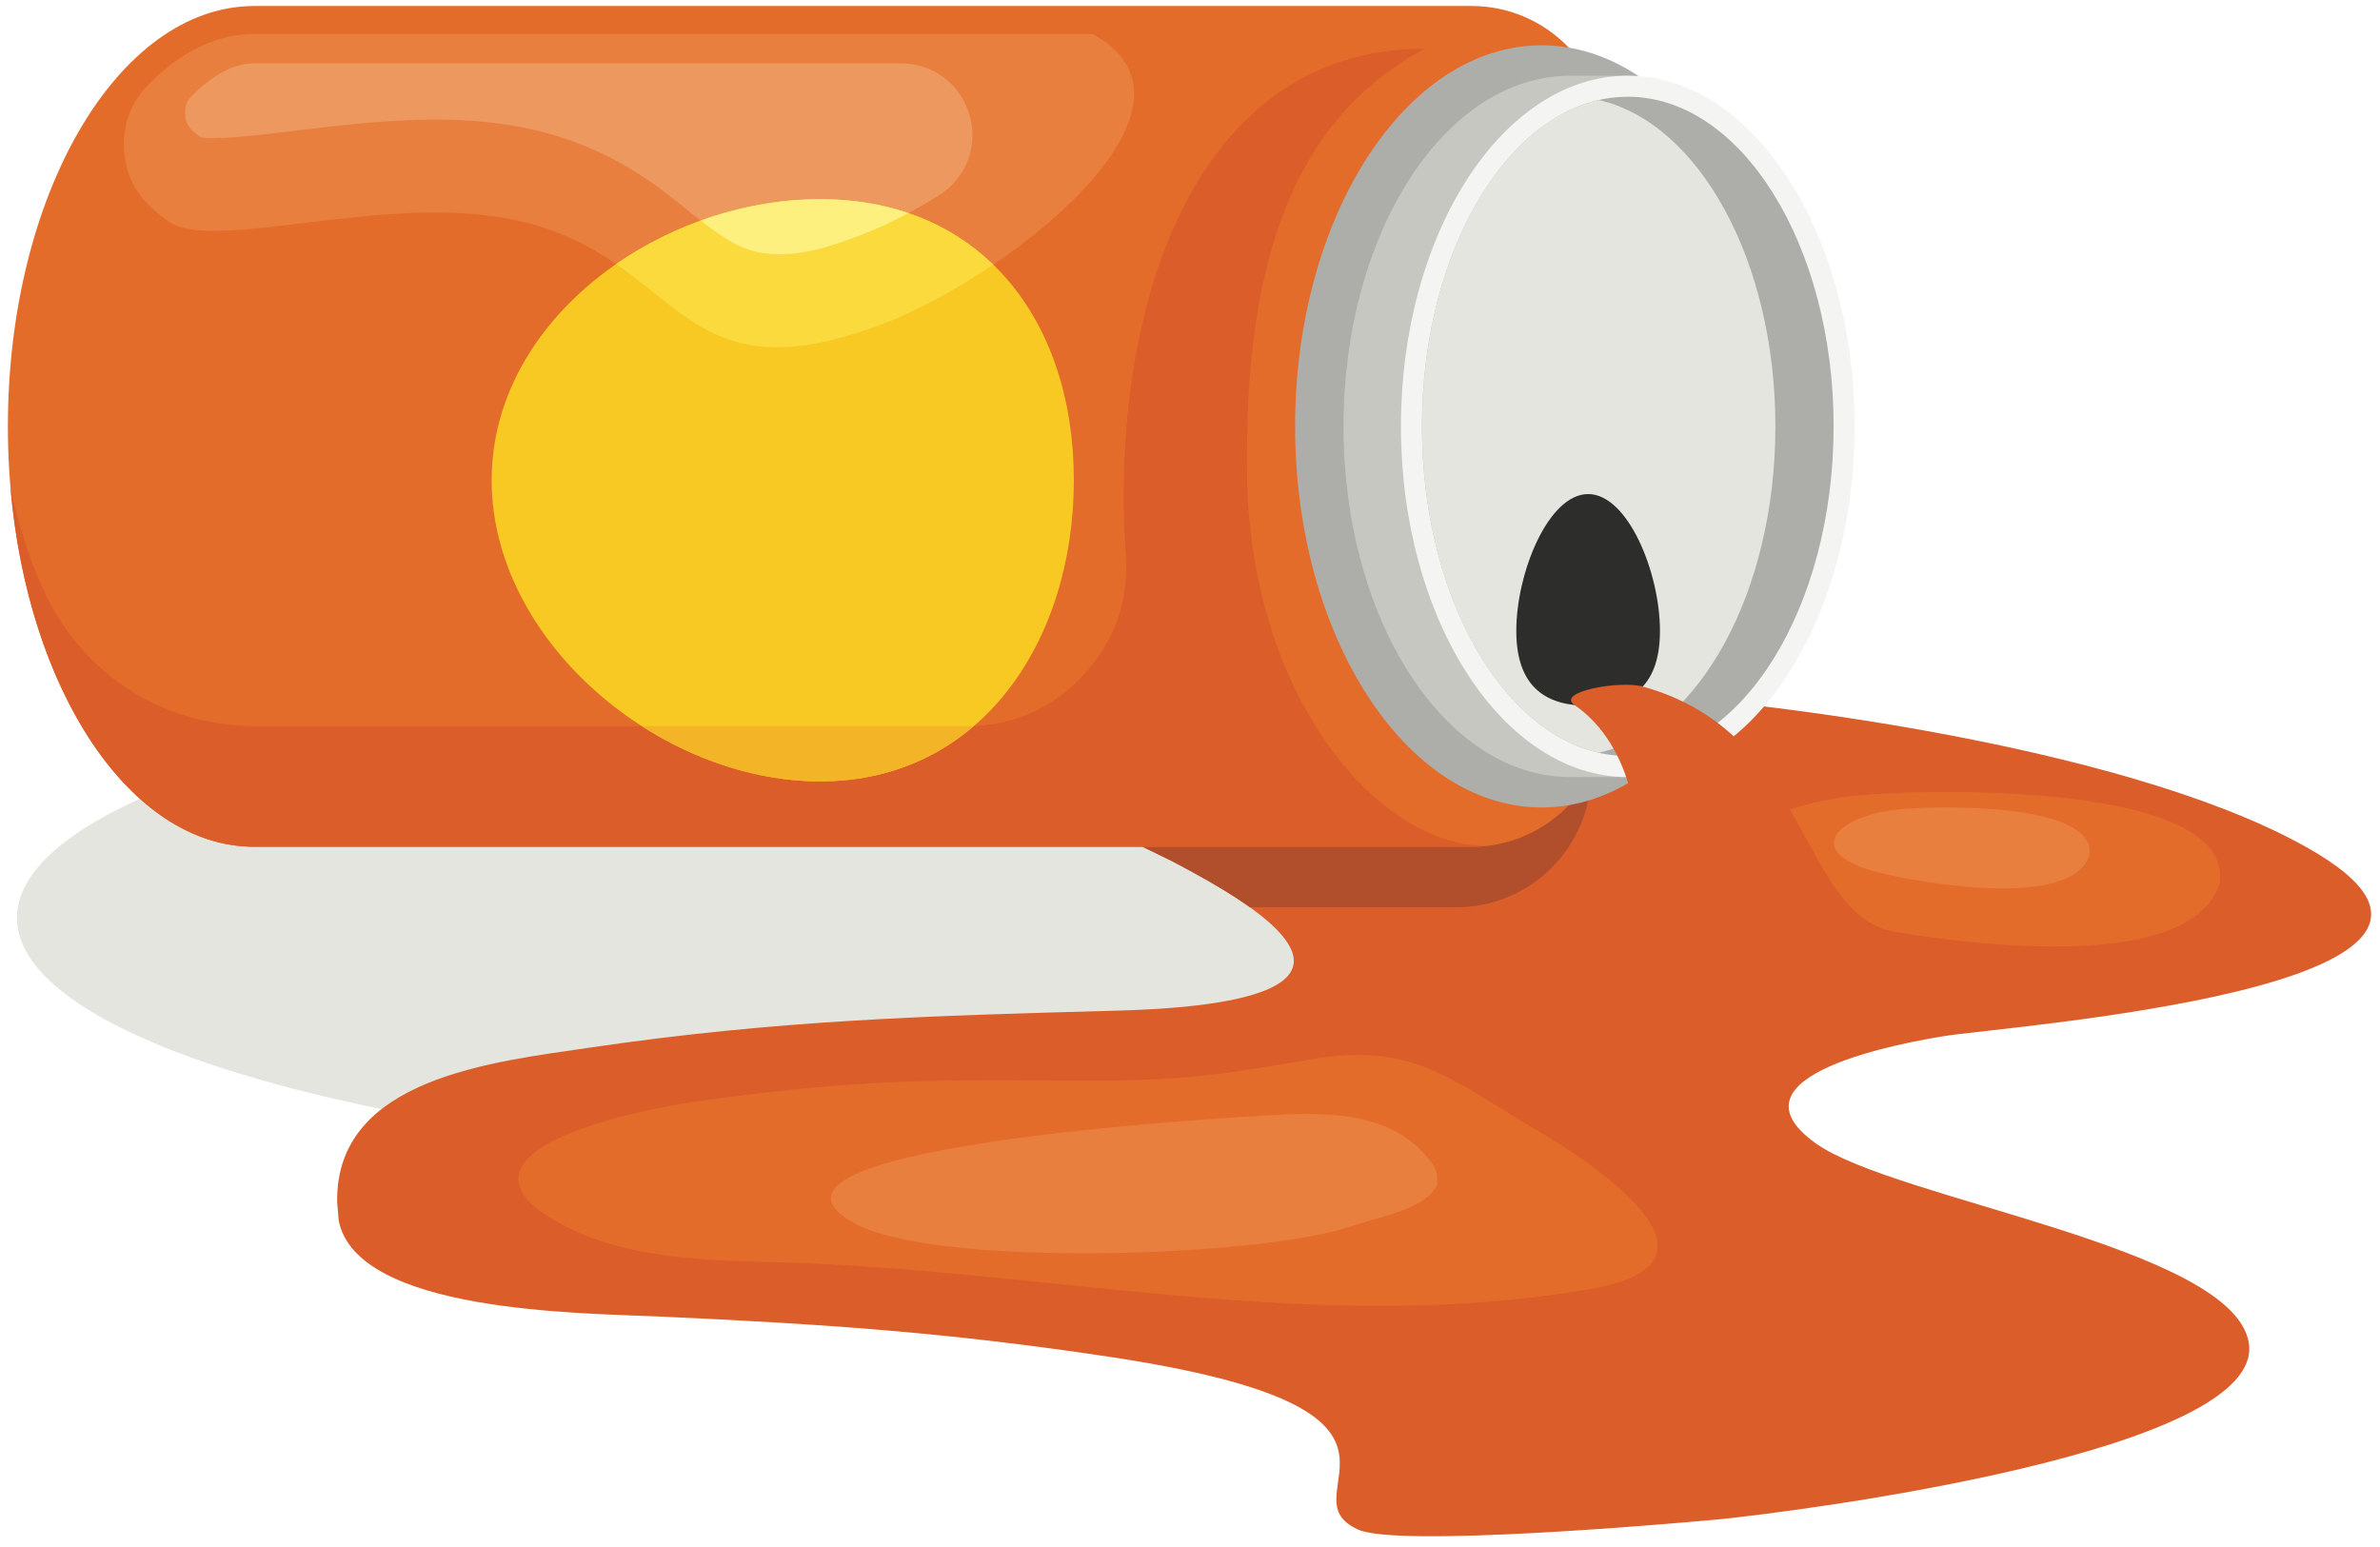 <?xml version="1.0" encoding="UTF-8"?>
<!DOCTYPE svg PUBLIC "-//W3C//DTD SVG 1.1//EN" "http://www.w3.org/Graphics/SVG/1.1/DTD/svg11.dtd">
<svg version="1.1" xmlns="http://www.w3.org/2000/svg" xmlns:xlink="http://www.w3.org/1999/xlink" x="0" y="0" width="603" height="392" viewBox="0, 0, 603, 392">
  <g id="Layer_1">
    <g>
      <path d="M255.003,295.131 C393.083,295.131 505.703,267.015 505.703,232.54 C505.703,198.065 393.083,169.948 255.003,169.948 C116.92,169.948 4.3,198.065 4.3,232.54 C4.3,267.014 116.92,295.131 255.003,295.131" fill="#E5E5E0"/>
      <path d="M435.083,384.985 C422.886,386.102 354.241,392.099 344.108,387.539 C324.294,378.624 371.47,357.397 281.243,343.788 C239.647,337.513 208.378,335.427 166.728,333.541 C147.095,332.653 90.36,332.573 85.808,309.211 L85.426,304.557 C84.922,273.064 125.182,269.006 149.526,265.415 C197.198,258.384 235.731,257.348 283.299,256.048 C322.887,254.965 351.04,247.133 300.866,220.278 L297.295,218.368 C289.524,214.332 255.297,199.936 270.635,190.269 C294.533,175.205 369.459,173.633 397.221,174.707 C448.654,176.896 544.153,190.183 587.269,216.349 C643.17,250.272 508.138,259.981 492.638,262.498 C483.451,263.99 435.552,272.242 460.124,289.735 C480.106,303.958 565.546,315.911 569.743,340.102 C574.535,367.739 455.963,382.904 435.083,384.985" fill="#DA5D2A"/>
    </g>
    <path d="M316.676,229.867 C312.643,226.977 307.429,223.793 300.866,220.278 L297.295,218.368 C289.524,214.332 255.297,199.936 270.635,190.269 C294.533,175.205 369.459,173.633 397.221,174.707 C399.132,174.788 401.112,174.887 403.14,174.999 L403.14,195.77 C403.141,214.524 387.795,229.867 369.042,229.867 L316.676,229.867" fill="#B14F2D"/>
    <path d="M64.448,214.543 C29.959,214.543 2,166.855 2,108.031 C2,49.208 29.959,1.52 64.448,1.52 L64.448,1.519 L372.874,1.519 C391.629,1.519 406.972,16.863 406.972,35.617 L406.972,180.445 C406.972,199.199 391.629,214.543 372.874,214.543 L64.448,214.543" fill="#E46C2A"/>
    <path d="M276.873,8.617 L64.448,8.618 C62.713,8.618 60.981,8.768 59.271,9.064 C50.904,10.515 43.646,15.282 37.611,21.428 C33.249,25.87 31.151,31.322 31.408,37.542 C31.663,43.766 34.202,49.024 38.916,53.095 C39.989,54.021 41.126,54.947 42.331,55.87 C53.097,64.127 94.361,49.708 126.872,55.07 C173.325,62.734 169.06,102.869 223.653,82.077 C255.711,69.867 310.277,27.029 276.873,8.618 L276.873,8.617" fill="#E87F3E"/>
    <path d="M228.245,16.062 L64.448,16.062 C63.601,16.062 62.752,16.136 61.919,16.281 C56.791,17.17 52.221,20.611 48.664,24.234 C47.313,25.612 46.804,26.929 46.883,28.858 C46.963,30.8 47.569,32.054 49.038,33.323 C49.612,33.817 50.195,34.3 50.784,34.772 C54.655,35.477 64.511,34.306 67.881,33.924 C79.39,32.621 90.764,31.025 102.355,30.494 C111.357,30.081 120.486,30.271 129.396,31.741 C143.065,33.996 154.637,38.854 165.914,46.823 C172.292,51.33 178.7,57.473 185.313,61.303 C195.662,67.298 207.699,63.529 218.139,59.554 C224.756,57.035 231.519,53.465 237.821,49.541 C244.786,45.202 247.911,37.08 245.653,29.191 C243.398,21.303 236.449,16.062 228.245,16.062" fill="#ED985E"/>
    <path d="M64.448,214.543 C33.045,214.543 7.059,175.005 2.658,123.527 C4.773,133.369 7.545,141.831 10.862,149.144 C20.71,170.851 41.099,183.989 64.938,183.989 C124.887,183.989 184.836,183.989 244.786,183.989 C256.444,183.989 266.477,179.629 274.432,171.106 C282.386,162.582 286.042,152.271 285.239,140.639 C281.014,79.518 301.707,12.325 361.003,12.345 C324.551,31.704 315.316,72.57 315.95,120.457 C316.684,175.901 348.726,214.416 376.732,214.321 C375.465,214.466 374.178,214.543 372.874,214.543 L64.448,214.543" fill="#DA5D2A"/>
    <path d="M390.584,204.582 C424.98,204.582 453.035,161.209 453.035,108.031 C453.035,54.854 424.98,11.48 390.583,11.48 C356.188,11.48 328.132,54.854 328.132,108.031 C328.132,161.209 356.188,204.582 390.584,204.582" fill="#ADADA9"/>
    <path d="M412.422,22.06 C437.113,32.026 455.335,66.737 455.335,108.031 C455.335,149.325 437.113,184.037 412.422,194.003 L412.422,196.883 L397.864,196.883 C366.124,196.883 340.395,157.102 340.395,108.031 C340.395,58.96 366.124,19.18 397.864,19.18 L412.422,19.18 L412.422,22.06" fill="#C7C7C2"/>
    <path d="M412.422,196.883 C444.077,196.883 469.895,156.969 469.895,108.031 C469.895,59.094 444.077,19.18 412.422,19.18 C380.769,19.18 354.951,59.094 354.951,108.031 C354.951,156.969 380.769,196.883 412.422,196.883" fill="#F4F4F2"/>
    <path d="M412.422,191.555 C441.142,191.555 464.566,154.035 464.566,108.031 C464.566,62.028 441.142,24.508 412.422,24.508 C383.704,24.508 360.279,62.028 360.279,108.031 C360.279,154.034 383.704,191.555 412.422,191.555" fill="#ADADA9"/>
    <path d="M405.046,190.72 C379.743,184.978 360.279,150.148 360.279,108.031 C360.279,65.914 379.743,31.083 405.046,25.344 C430.351,31.083 449.814,65.914 449.814,108.031 C449.814,150.148 430.352,184.978 405.046,190.72" fill="#E5E5E0"/>
    <path d="M402.372,125.175 C412.424,125.175 420.57,145.039 420.57,159.848 C420.57,174.662 412.424,178.813 402.372,178.813 C392.319,178.813 384.171,174.662 384.171,159.848 C384.171,145.039 392.319,125.175 402.372,125.175" fill="#2D2E2C"/>
    <path d="M207.762,50.463 C248.495,50.463 272.074,80.954 272.074,121.687 C272.074,162.42 248.495,197.972 207.762,197.972 C167.031,197.972 124.567,162.42 124.567,121.687 C124.567,80.954 167.031,50.463 207.762,50.463" fill="#F8C823"/>
    <path d="M162.627,183.989 L244.786,183.989 C245.444,183.989 246.098,183.976 246.746,183.947 C236.524,192.72 223.411,197.972 207.762,197.972 C192.14,197.972 176.263,192.737 162.627,183.989" fill="#F3B428"/>
    <path d="M156.094,66.909 C175.465,80.277 184.16,97.118 223.653,82.077 C232.097,78.86 242.102,73.518 251.65,67.057 C240.862,56.607 226.041,50.463 207.762,50.463 C189.57,50.463 171.037,56.55 156.094,66.909" fill="#FADA3C"/>
    <path d="M177.518,55.891 C180.092,57.896 182.687,59.781 185.313,61.303 C195.662,67.298 207.699,63.529 218.139,59.554 C222.137,58.031 226.192,56.125 230.164,53.988 C223.422,51.694 215.938,50.463 207.762,50.463 C197.558,50.463 187.246,52.379 177.518,55.891" fill="#FDF07F"/>
    <path d="M135.92,306.173 C116.114,289.551 166.428,280.519 175.054,279.279 C211.78,274.006 231.85,273.404 268.572,273.741 C295.726,273.991 305.142,273.124 331.993,268.424 C358.04,263.864 367.895,273.696 389.196,286.243 C403.247,294.519 441.987,319.737 403.22,326.527 C333.929,338.665 266.207,321.668 197.066,319.822 C176.438,319.269 153.228,318.914 135.92,306.173" fill="#E46C2A"/>
    <path d="M364.116,300.072 C361.706,306.288 348.815,308.428 342.664,310.588 C320.073,318.525 236.271,321.426 216.006,309.686 C181.232,289.546 322.715,282.427 327.114,282.295 C339.876,281.915 353.675,282.936 362.226,293.988 C363.977,296.253 364.263,297.343 364.116,300.072" fill="#E87F3E"/>
    <path d="M562.435,223.57 C554.59,250.502 478.72,237.019 459.028,231.755 C424.649,222.564 438.478,205.776 467.6,201.887 C483.177,199.805 560.706,197.507 562.482,221.174 L562.435,223.57" fill="#E46C2A"/>
    <path d="M398.944,178.636 C413.444,188.654 418.119,211.078 412.549,231.88 C407.184,251.913 499.68,240.436 479.42,235.999 C455.801,230.826 458.524,185.658 416.208,173.944 C410.461,172.355 394.041,175.245 398.944,178.636" fill="#DA5D2A"/>
    <path d="M529.393,216.573 C525.286,230.674 485.562,223.613 475.252,220.858 C457.253,216.046 464.491,207.256 479.739,205.219 C487.896,204.13 528.489,202.927 529.417,215.318 L529.393,216.573" fill="#E87F3E"/>
  </g>
</svg>
